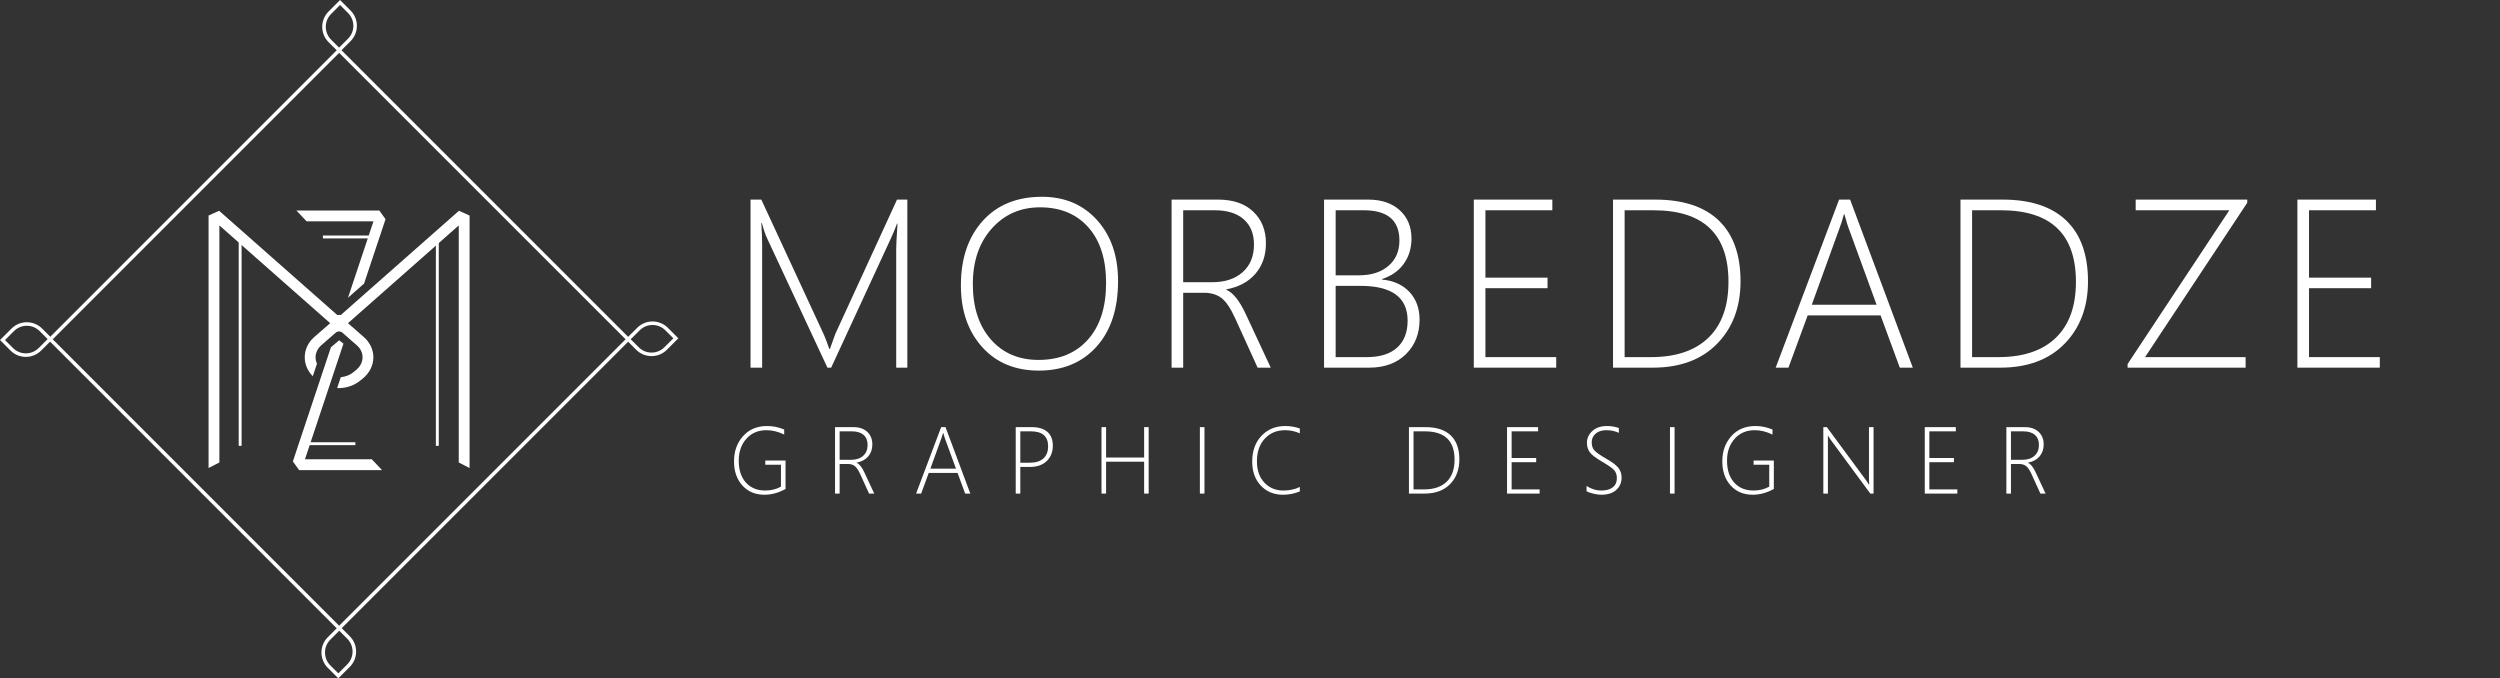 <!-- Generator: Adobe Illustrator 25.2.1, SVG Export Plug-In  -->
<svg version="1.1" xmlns="http://www.w3.org/2000/svg" xmlns:xlink="http://www.w3.org/1999/xlink" x="0px" y="0px"
	 width="579.018px" height="157.112px" viewBox="0 0 579.018 157.112"
	 style="overflow:visible;enable-background:new 0 0 579.018 157.112;" xml:space="preserve">
<rect x="0" y="0" width="579.018" height="157.112" fill="#333333" stroke="none"/>
<style type="text/css">
	.st0{fill:#FFFFFF;}
</style>
<defs>
</defs>
<g>
	<g>
		<path class="st0" d="M207.569,85.153V57.52c0-0.669,0.099-2.579,0.299-5.728h-0.109c-0.561,1.466-1.031,2.597-1.411,3.394
			l-13.844,29.967h-0.868l-13.898-29.805c-0.452-0.959-0.878-2.18-1.275-3.664h-0.136c0.126,1.737,0.189,3.466,0.189,5.185v28.284
			h-2.687V46.228h2.497l14.522,31.352c0.09,0.181,0.189,0.426,0.298,0.732c0.109,0.309,0.227,0.616,0.354,0.924
			c0.181,0.471,0.37,0.995,0.569,1.574h0.163l0.299-0.869c0.018-0.072,0.325-0.932,0.923-2.578l14.305-31.135h2.389v38.925H207.569z
			"/>
		<path class="st0" d="M240.6,85.831c-5.502,0-9.886-1.828-13.151-5.483c-3.267-3.655-4.9-8.405-4.9-14.251
			c0-6.206,1.679-11.179,5.036-14.915c3.356-3.737,7.939-5.605,13.748-5.605c5.248,0,9.496,1.796,12.744,5.388
			c3.248,3.593,4.873,8.302,4.873,14.129c0,6.442-1.666,11.509-4.995,15.201C250.624,83.986,246.173,85.831,240.6,85.831z
			 M240.871,48.019c-4.524,0-8.248,1.639-11.17,4.913c-2.923,3.276-4.384,7.564-4.384,12.867c0,5.356,1.384,9.622,4.152,12.798
			c2.77,3.176,6.461,4.764,11.075,4.764c4.813,0,8.623-1.569,11.428-4.709s4.207-7.515,4.207-13.124c0-5.501-1.37-9.795-4.112-12.88
			C249.326,49.562,245.594,48.019,240.871,48.019z"/>
		<path class="st0" d="M291.272,85.153l-5.185-11.4c-1.067-2.353-2.135-3.932-3.202-4.737c-1.068-0.805-2.407-1.207-4.018-1.207
			h-4.832v17.345h-2.687V46.228h10.803c3.438,0,6.139,0.928,8.103,2.782c1.964,1.855,2.945,4.303,2.945,7.343
			c0,2.805-0.806,5.148-2.416,7.03c-1.61,1.882-3.863,3.095-6.759,3.637v0.109c1.538,0.615,3.04,2.488,4.506,5.618l5.782,12.405
			H291.272z M274.036,48.697v16.667h6.705c2.968,0,5.324-0.778,7.071-2.335c1.746-1.556,2.619-3.691,2.619-6.405
			c0-2.479-0.787-4.42-2.361-5.822c-1.575-1.402-3.828-2.104-6.76-2.104H274.036z"/>
		<path class="st0" d="M306.659,85.153V46.228h10.233c3.059,0,5.492,0.823,7.302,2.47c1.81,1.647,2.715,3.828,2.715,6.542
			c0,2.263-0.602,4.221-1.805,5.877c-1.204,1.655-2.883,2.827-5.035,3.515v0.109c2.695,0.253,4.822,1.217,6.379,2.891
			c1.556,1.674,2.334,3.805,2.334,6.393c0,3.275-1.059,5.949-3.176,8.021c-2.117,2.072-4.95,3.108-8.496,3.108H306.659z
			 M309.347,48.697v15.065h5.429c2.823,0,5.085-0.724,6.786-2.172c1.701-1.447,2.552-3.41,2.552-5.89
			c0-4.669-2.76-7.004-8.279-7.004H309.347z M309.347,66.206v16.503h7.221c3.058,0,5.396-0.732,7.017-2.198
			c1.619-1.466,2.43-3.547,2.43-6.243c0-5.375-3.646-8.062-10.939-8.062H309.347z"/>
		<path class="st0" d="M341.345,85.153V46.228h18.188v2.47h-15.5v15.608h14.387v2.442h-14.387v15.961h16.396v2.443H341.345z"/>
		<path class="st0" d="M373.588,85.153V46.228h9.745c6.46,0,11.373,1.61,14.739,4.832c3.366,3.221,5.049,7.917,5.049,14.088
			c0,5.936-1.805,10.753-5.415,14.454s-8.591,5.551-14.943,5.551H373.588z M376.275,48.697v34.012h6.107
			c5.772,0,10.206-1.497,13.301-4.492c3.095-2.994,4.642-7.315,4.642-12.961c0-11.039-5.8-16.559-17.399-16.559H376.275z"/>
		<path class="st0" d="M440.007,85.153l-4.452-12.106h-16.884l-4.451,12.106h-2.959l14.685-38.925h2.552l14.522,38.925H440.007z
			 M428.063,52.579c-0.2-0.543-0.362-1.076-0.489-1.602c-0.127-0.452-0.263-0.904-0.407-1.357h-0.108
			c-0.308,1.194-0.606,2.163-0.896,2.905l-6.542,18.051h15.011L428.063,52.579z"/>
		<path class="st0" d="M454.062,85.153V46.228h9.745c6.46,0,11.373,1.61,14.739,4.832c3.366,3.221,5.049,7.917,5.049,14.088
			c0,5.936-1.805,10.753-5.415,14.454s-8.591,5.551-14.943,5.551H454.062z M456.75,48.697v34.012h6.107
			c5.772,0,10.206-1.497,13.301-4.492c3.095-2.994,4.642-7.315,4.642-12.961c0-11.039-5.8-16.559-17.399-16.559H456.75z"/>
		<path class="st0" d="M496.81,82.709h23.29v2.443h-27.334v-0.842l23.561-35.613h-21.689v-2.47h25.842v0.732L496.81,82.709z"/>
		<path class="st0" d="M532.094,85.153V46.228h18.188v2.47h-15.5v15.608h14.387v2.442h-14.387v15.961h16.396v2.443H532.094z"/>
	</g>
	<g>
		<g>
			<path class="st0" d="M181.937,113.243c-1.589,0.895-3.224,1.341-4.904,1.341c-2.097,0-3.792-0.711-5.087-2.135
				s-1.942-3.291-1.942-5.602c0-2.332,0.697-4.278,2.093-5.838c1.395-1.56,3.259-2.339,5.591-2.339c1.353,0,2.665,0.272,3.938,0.815
				v1.159c-1.396-0.672-2.758-1.009-4.089-1.009c-1.938,0-3.497,0.662-4.674,1.985c-1.177,1.324-1.765,3.012-1.765,5.065
				c0,2.161,0.553,3.854,1.657,5.081c1.105,1.227,2.596,1.84,4.47,1.84c1.389,0,2.604-0.3,3.649-0.901v-5.076h-3.628v-0.966h4.69
				V113.243z"/>
			<path class="st0" d="M201.278,114.317l-2.05-4.507c-0.422-0.93-0.845-1.554-1.267-1.873s-0.951-0.478-1.588-0.478h-1.91v6.857
				h-1.062V98.928h4.271c1.358,0,2.427,0.367,3.203,1.1c0.776,0.733,1.164,1.701,1.164,2.903c0,1.109-0.318,2.036-0.955,2.78
				s-1.527,1.223-2.672,1.438v0.043c0.607,0.243,1.202,0.983,1.781,2.221l2.286,4.904H201.278z M194.464,99.905v6.589h2.65
				c1.174,0,2.105-0.308,2.796-0.923s1.035-1.459,1.035-2.533c0-0.98-0.311-1.747-0.934-2.302c-0.622-0.554-1.513-0.832-2.672-0.832
				H194.464z"/>
			<path class="st0" d="M223.538,114.317l-1.761-4.786h-6.675l-1.76,4.786h-1.17l5.806-15.389h1.009l5.741,15.389H223.538z
				 M218.816,101.439c-0.079-0.214-0.144-0.425-0.193-0.633c-0.051-0.179-0.104-0.358-0.161-0.537h-0.043
				c-0.122,0.472-0.24,0.855-0.354,1.148l-2.586,7.137h5.935L218.816,101.439z"/>
			<path class="st0" d="M236.311,108.146v6.17h-1.062V98.928h3.713c1.581,0,2.79,0.367,3.627,1.1
				c0.838,0.733,1.256,1.805,1.256,3.214c0,1.431-0.467,2.606-1.4,3.525c-0.934,0.919-2.241,1.379-3.922,1.379H236.311z
				 M236.311,99.905v7.265h2.189c1.388,0,2.442-0.331,3.165-0.993s1.084-1.597,1.084-2.807c0-2.311-1.327-3.466-3.981-3.466H236.311
				z"/>
			<path class="st0" d="M264.989,114.317v-7.383h-8.811v7.383h-1.062V98.928h1.062v7.04h8.811v-7.04h1.052v15.389H264.989z"/>
			<path class="st0" d="M277.901,114.317V98.928h1.062v15.389H277.901z"/>
			<path class="st0" d="M301.052,113.812c-1.244,0.515-2.543,0.772-3.896,0.772c-2.103,0-3.818-0.706-5.146-2.119
				s-1.99-3.257-1.99-5.532c0-2.497,0.719-4.498,2.157-6.004c1.438-1.506,3.266-2.259,5.483-2.259c1.181,0,2.311,0.189,3.391,0.569
				v1.127c-1.08-0.487-2.218-0.73-3.412-0.73c-1.932,0-3.502,0.655-4.711,1.964s-1.813,3.051-1.813,5.226
				c0,2.097,0.577,3.751,1.732,4.963c1.155,1.213,2.62,1.819,4.395,1.819c1.417,0,2.687-0.275,3.81-0.826V113.812z"/>
			<path class="st0" d="M326.32,114.317V98.928h3.853c2.554,0,4.496,0.637,5.827,1.91s1.996,3.13,1.996,5.569
				c0,2.347-0.714,4.251-2.141,5.715c-1.428,1.463-3.396,2.194-5.908,2.194H326.32z M327.383,99.905v13.446h2.414
				c2.282,0,4.035-0.592,5.259-1.776s1.835-2.892,1.835-5.125c0-4.364-2.293-6.546-6.879-6.546H327.383z"/>
			<path class="st0" d="M349.042,114.317V98.928h7.19v0.977h-6.128v6.17h5.688v0.966h-5.688v6.31h6.481v0.966H349.042z"/>
			<path class="st0" d="M367.459,113.769v-1.212c1.103,0.701,2.218,1.051,3.349,1.051c1.202,0,2.114-0.248,2.736-0.746
				c0.623-0.497,0.934-1.193,0.934-2.087c0-0.787-0.209-1.415-0.628-1.883c-0.418-0.468-1.325-1.107-2.72-1.916
				c-1.56-0.909-2.547-1.669-2.962-2.28c-0.415-0.612-0.623-1.318-0.623-2.12c0-1.087,0.423-2.01,1.267-2.769
				s1.971-1.138,3.381-1.138c0.915,0,1.831,0.154,2.747,0.461v1.116c-0.901-0.408-1.864-0.612-2.887-0.612
				c-1.045,0-1.873,0.265-2.484,0.794c-0.612,0.53-0.918,1.202-0.918,2.018c0,0.787,0.21,1.413,0.628,1.878
				c0.419,0.465,1.321,1.098,2.71,1.899c1.438,0.815,2.395,1.54,2.87,2.173s0.714,1.361,0.714,2.184c0,1.18-0.409,2.143-1.229,2.887
				s-1.977,1.116-3.472,1.116c-0.529,0-1.14-0.082-1.83-0.247S367.824,113.984,367.459,113.769z"/>
			<path class="st0" d="M386.779,114.317V98.928h1.062v15.389H386.779z"/>
			<path class="st0" d="M410.832,113.243c-1.589,0.895-3.224,1.341-4.904,1.341c-2.097,0-3.792-0.711-5.087-2.135
				s-1.942-3.291-1.942-5.602c0-2.332,0.697-4.278,2.093-5.838c1.395-1.56,3.259-2.339,5.591-2.339c1.353,0,2.665,0.272,3.938,0.815
				v1.159c-1.396-0.672-2.758-1.009-4.089-1.009c-1.938,0-3.497,0.662-4.674,1.985c-1.177,1.324-1.765,3.012-1.765,5.065
				c0,2.161,0.553,3.854,1.657,5.081c1.105,1.227,2.596,1.84,4.47,1.84c1.389,0,2.604-0.3,3.649-0.901v-5.076h-3.628v-0.966h4.69
				V113.243z"/>
			<path class="st0" d="M433.178,114.317l-9.165-12.438c-0.186-0.25-0.351-0.501-0.493-0.751l-0.14-0.214h-0.043
				c0.015,0.186,0.021,0.411,0.021,0.676v12.728h-1.062V98.928h0.815l9.101,12.33c0.2,0.272,0.418,0.601,0.654,0.987h0.054
				c-0.036-0.5-0.054-0.93-0.054-1.288v-12.03h1.062v15.389H433.178z"/>
			<path class="st0" d="M445.79,114.317V98.928h7.19v0.977h-6.128v6.17h5.688v0.966h-5.688v6.31h6.481v0.966H445.79z"/>
			<path class="st0" d="M472.568,114.317l-2.05-4.507c-0.422-0.93-0.845-1.554-1.267-1.873s-0.951-0.478-1.588-0.478h-1.91v6.857
				h-1.062V98.928h4.271c1.358,0,2.427,0.367,3.203,1.1c0.776,0.733,1.164,1.701,1.164,2.903c0,1.109-0.318,2.036-0.955,2.78
				s-1.527,1.223-2.672,1.438v0.043c0.607,0.243,1.202,0.983,1.781,2.221l2.286,4.904H472.568z M465.754,99.905v6.589h2.65
				c1.174,0,2.105-0.308,2.796-0.923s1.035-1.459,1.035-2.533c0-0.98-0.311-1.747-0.934-2.302c-0.622-0.554-1.513-0.832-2.672-0.832
				H465.754z"/>
		</g>
	</g>
</g>
<g>
	<g>
		<g>
			<g>
				<g>
					<path class="st0" d="M78.26,145.792L11.341,78.873v-0.581l66.918-66.92h0.58l66.919,66.92v0.581L78.84,145.792H78.26z
						 M12.212,78.582l66.337,66.339l66.339-66.339L78.549,12.244L12.212,78.582z"/>
				</g>
				<g>
					<g>
						<path class="st0" d="M78.531,12.195l-2.43-2.431c-1.959-1.959-1.959-5.147,0-7.105L78.758,0l2.432,2.431
							c1.958,1.959,1.958,5.147,0,7.105L78.531,12.195z M78.758,1.161l-2.076,2.078c-1.638,1.639-1.638,4.305,0,5.942l1.85,1.851
							l2.078-2.077c1.638-1.639,1.638-4.305,0-5.943L78.758,1.161z"/>
					</g>
					<g>
						<path class="st0" d="M2.431,81.191L0,78.759l2.657-2.658c1.958-1.958,5.145-1.958,7.102,0l2.432,2.433l-2.657,2.656
							C7.577,83.15,4.389,83.149,2.431,81.191z M1.162,78.759l1.85,1.851c1.638,1.638,4.302,1.638,5.941,0.001l2.076-2.076
							l-1.852-1.852c-1.636-1.637-4.302-1.639-5.94,0L1.162,78.759z"/>
					</g>
				</g>
				<g>
					<g>
						<path class="st0" d="M147.576,75.921c1.959-1.958,5.146-1.959,7.103-0.001l2.432,2.433l-2.657,2.658
							c-1.959,1.959-5.145,1.96-7.105,0.002l-2.432-2.432L147.576,75.921z M154.098,76.501c-1.638-1.639-4.303-1.637-5.941,0.001
							l-2.078,2.078l1.852,1.851c1.638,1.639,4.306,1.637,5.944-0.001l2.076-2.078L154.098,76.501z"/>
					</g>
					<g>
						<path class="st0" d="M75.92,147.578l2.658-2.657l2.432,2.432c1.959,1.959,1.959,5.144,0,7.102l-2.658,2.657l-2.43-2.432
							C73.962,152.722,73.962,149.536,75.92,147.578z M80.428,153.874c1.638-1.637,1.638-4.302,0-5.94l-1.851-1.852l-2.077,2.076
							c-1.638,1.639-1.637,4.304,0.002,5.943l1.849,1.85L80.428,153.874z"/>
					</g>
				</g>
			</g>
		</g>
	</g>
	<g>
		<g>
			<g>
				<polygon class="st0" points="86.497,51.26 71.014,51.26 68.646,48.754 87.843,48.754 89.293,50.767 84.321,65.674 80.597,68.96 
									"/>
			</g>
			<path class="st0" d="M106.25,107.111V52.21l-8.326,7.349L80.592,74.852l3.648,3.188c1.447,1.244,2.261,2.998,2.236,4.816
				c-0.036,1.805-0.908,3.544-2.393,4.765l-0.641,0.523c-1.351,1.104-3.101,1.723-4.929,1.749c-0.137,0-0.281-0.005-0.427-0.015
				l0.841-2.516c1.097-0.1,2.118-0.504,2.921-1.151l0.654-0.546c0.928-0.763,1.452-1.777,1.467-2.857
				c0.02-1.086-0.471-2.111-1.38-2.884l-1.31-1.139l-1.958-1.718c-0.22-0.191-0.497-0.295-0.786-0.295
				c-0.299,0-0.576,0.104-0.791,0.29l-3.293,2.864c-0.897,0.782-1.382,1.805-1.364,2.885c0.013,0.491,0.124,0.963,0.327,1.417
				l-0.971,2.91c-1.171-1.184-1.84-2.711-1.861-4.282c-0.037-1.807,0.773-3.559,2.22-4.816l3.665-3.188L59.134,59.558L50.81,52.21
				v54.901l-2.506,1.285V49.919l2.445-1.101l27.338,24.119h0.869l27.34-24.12l2.459,1.103v58.476L106.25,107.111z"/>
		</g>
		<path class="st0" d="M69.285,108.881l-1.453-2.012l8.814-26.439c0.645-0.53,1.282-1.067,1.908-1.619
			c0.328,0.265,0.66,0.528,0.994,0.784l-8.917,26.78h15.482l2.366,2.505H69.285z"/>
		<g>
			<g>
				<rect x="55.284" y="55.204" class="st0" width="0.673" height="48.055"/>
			</g>
			<g>
				<rect x="100.95" y="55.204" class="st0" width="0.673" height="48.055"/>
			</g>
			<g>
				<rect x="70.355" y="102.426" class="st0" width="11.95" height="0.671"/>
			</g>
			<g>
				<rect x="74.79" y="54.548" class="st0" width="11.596" height="0.671"/>
			</g>
		</g>
	</g>
</g>
</svg>